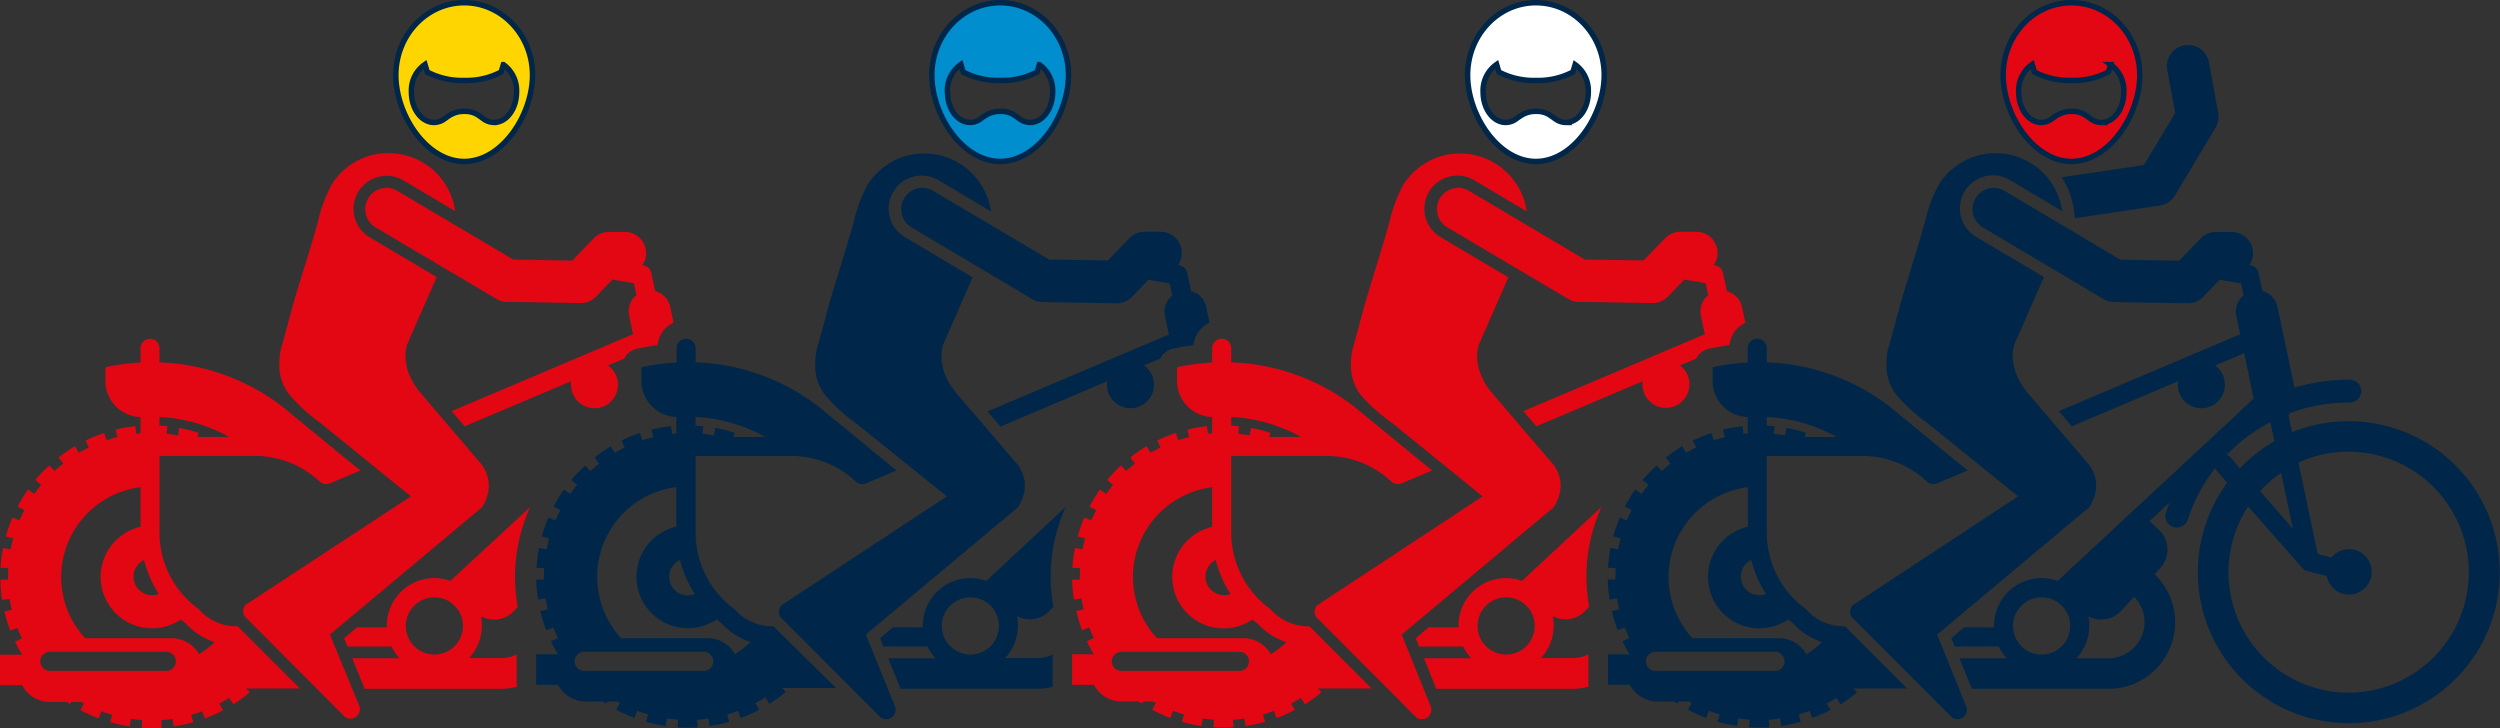 <svg xmlns="http://www.w3.org/2000/svg" viewBox="0 0 458.36 133.52">
  <rect x="0" y="0" width="458.36" height="133.52" fill="#333333" stroke="none"/>
  <defs>
    <style>
      .cls-1{fill:#e30613}.cls-4{fill:#002749}
    </style>
  </defs>
  <g id="Layer_2" data-name="Layer 2">
    <g id="Layer_1-2" data-name="Layer 1">
      <path class="cls-1" d="M240.26 115a1.53 1.53 0 0 1-.18-.18h-.28a9.09 9.09 0 0 1-6.74-3 1.86 1.86 0 0 0-.26-.23 17.32 17.32 0 0 1-7.06-14v-14h17.45a17.39 17.39 0 0 1 11.92 4.71 1.77 1.77 0 0 0 1.88.32l5.59-2.37-3.08-2.49-11.15-9.16a39.18 39.18 0 0 0-22.61-8.17v-2.58a1.75 1.75 0 0 0-3.5 0v2.61a39.49 39.49 0 0 0-5.9.76l-.53.11v2.85a6.64 6.64 0 0 0 6.43 6.28v3l-.78.07-.17-1.4a26.25 26.25 0 0 0-3.61.64l.34 1.37c-.67.17-1.35.35-2 .57l-.44-1.33c-.71.24-1.42.51-2.11.79q-.66.28-1.29.6l.61 1.27-.44.21c-.48.24-.94.5-1.41.77l-.71-1.21a25.3 25.3 0 0 0-3 2.07l.86 1.1c-.55.44-1.09.89-1.59 1.36l-1-1A25.48 25.48 0 0 0 203 88l1.08.89c-.45.54-.88 1.1-1.27 1.66l-1.15-.8a28.56 28.56 0 0 0-1.91 3.14l1.24.64c-.33.62-.63 1.26-.9 1.89l-1.29-.54a26.76 26.76 0 0 0-1.21 3.46l1.34.38c-.18.67-.34 1.35-.46 2l-1.39-.27a28.08 28.08 0 0 0-.46 3.64l1.4.08c0 .71-.06 1.4-.05 2.1h-1.39a26.46 26.46 0 0 0 .32 3.66l1.38-.21c.11.69.24 1.37.4 2l-1.36.32a31.07 31.07 0 0 0 1.08 3.52l1.31-.51c.25.65.52 1.29.83 1.93l-1.26.6c.1.23.22.46.33.69.3.57.62 1.14.95 1.69h-4v5.59h4a5.76 5.76 0 0 0 5.1 3.07h3.12c.19.14.37.27.57.4l.24-.4h1.86l.46.28-.66 1.22a28 28 0 0 0 3.35 1.52l.48-1.31c.67.24 1.33.46 2 .65l-.39 1.35a27.68 27.68 0 0 0 3.59.78l.21-1.39c.69.1 1.38.18 2.09.23l-.1 1.4a28.24 28.24 0 0 0 3.68 0l-.1-1.4c.7 0 1.39-.12 2.09-.22l.2 1.38a26.08 26.08 0 0 0 3.59-.77l-.38-1.34c.67-.19 1.32-.41 2-.66l.49 1.31c.39-.15.78-.29 1.15-.45.61-.26 1.2-.54 1.79-.83.14-.08.28-.14.41-.22l-.7-1.15c.63-.33 1.23-.68 1.82-1.06l.74 1.19a29 29 0 0 0 3-2.18l-.61-.72h9.82zm-14.52-38.55a29.14 29.14 0 0 1 12.78 3.66h-5.84l.25-.75a28.16 28.16 0 0 0-3.56-.91l-.26 1.38c-.69-.13-1.38-.22-2.08-.3l.14-1.39c-.47-.06-.95-.08-1.43-.11zm-2.84 26.22a21.19 21.19 0 0 0 2.7 6.23 3.4 3.4 0 0 1-2.7-6.23m4.21 20.33h-21.66a1.75 1.75 0 0 1 0-3.49h21.66a1.75 1.75 0 1 1 0 3.49m5.86-3.1a5.76 5.76 0 0 0-5-2.89h-15.85a16.55 16.55 0 0 1 4.67-26 16.31 16.31 0 0 1 5.45-1.68v7.26a9.43 9.43 0 1 0 7.4 17c.3.26.62.52.94.76a12.51 12.51 0 0 0 5.27 3.39 15.72 15.72 0 0 1-2.88 2.21M269.35 35a3.89 3.89 0 1 0-4 6.69l22.15 13.1a3.85 3.85 0 0 0 1.93.55l13.49.22h.08a3.87 3.87 0 0 0 2.81-1.2l3-3.11 3.92.68.46 2.18a3.88 3.88 0 0 0-1.35 3.78l.72 3.39-33.26 14.1 2.38 2.78 19.5-8.26a4.07 4.07 0 0 0-.05.61A4.31 4.31 0 1 0 308 67l3-1.26a3.4 3.4 0 0 1 2.41-1.83l.54-.11c1-.2 2.07-.38 3.13-.51a5.19 5.19 0 0 1 2.92-4.12l-.61-2.86a3.82 3.82 0 0 0-2.75-2.91l-.76-3.4a1.74 1.74 0 0 0-1.43-1.36l-.24-.05a3.85 3.85 0 0 0 .69-2.15 3.89 3.89 0 0 0-3.83-3.95h-2.92a3.81 3.81 0 0 0-2.87 1.19l-3.93 4.07-10.76-.16z"/>
      <path class="cls-1" d="M257 116.34L284.86 93c3.06-4.81-.36-8.17-.36-8.17l-10.79-12.6c-4.21-4.9-2.57-9.05-2.57-9.05l5.41-12.33-12.28-7.29a6.06 6.06 0 1 1 6.18-10.42l9.46 5.62a12.35 12.35 0 0 0-16.6-9.83 12.61 12.61 0 0 0-6 4.89 26.62 26.62 0 0 0-2.59 7c-1.29 4.57-2.74 9.11-4.11 13.66-.67 2.2-1.79 6.71-2.46 8.92a10.57 10.57 0 0 0-.45 3.1 8.85 8.85 0 0 0 1.75 5.88 31 31 0 0 0 5.55 4.99L271.82 91l-30.37 20a1.74 1.74 0 0 0 .26 2.51l17.93 18a1.75 1.75 0 0 0 1.06.35 1.79 1.79 0 0 0 1.07-.36 1.73 1.73 0 0 0 .51-2.06z"/>
      <path d="M281.6 29.6c6.92 0 12.52-8.5 12.52-15.83S288.52.5 281.6.5s-12.52 5.94-12.52 13.27 5.61 15.83 12.52 15.83m-9.68-12.71a5.84 5.84 0 0 1 2.48-5.08l.41 1.39a13.74 13.74 0 0 0 6.79 1.55 13.7 13.7 0 0 0 6.78-1.55l.41-1.36a5.9 5.9 0 0 1 2.42 5.05c0 3.07-1.85 5.56-4.13 5.56a3.26 3.26 0 0 1-1.8-.56c-.3-.19-.58-.43-.88-.62a4.36 4.36 0 0 0-2.8-.85 4.82 4.82 0 0 0-2.47.61 15.06 15.06 0 0 0-1.28.86 3.24 3.24 0 0 1-1.8.56c-2.28 0-4.13-2.49-4.13-5.56" stroke="#002749" stroke-miterlimit="10" fill="#fff"/>
      <path class="cls-1" d="M291.22 125.66v-5.59-.09a6.58 6.58 0 0 1-2.87.67h-5.84a8.69 8.69 0 0 0 2.35-5.93 9.21 9.21 0 0 0-.18-1.76 5 5 0 0 0 5.95-.94l.73-.79a31.58 31.58 0 0 1-.5-5.46 31.25 31.25 0 0 1 2.76-12.83l-14.57 13.56a8.71 8.71 0 0 0-11.65 8.22v.3h-5.48l-2.35 2 .62 1.52h8.08a8.63 8.63 0 0 0 1.47 2.15h-8.67l2.27 5.6h25a11.84 11.84 0 0 0 2.88-.37v-.22m-15.08-5.7a5.24 5.24 0 1 1 5.24-5.24 5.24 5.24 0 0 1-5.24 5.24"/>
      <path d="M379.79 29.6c6.92 0 12.52-8.5 12.52-15.83S386.71.5 379.79.5s-12.52 5.94-12.52 13.27 5.61 15.83 12.52 15.83m-9.67-12.71a5.82 5.82 0 0 1 2.47-5.08l.41 1.39a13.77 13.77 0 0 0 6.79 1.55 13.7 13.7 0 0 0 6.78-1.55l.4-1.36a5.87 5.87 0 0 1 2.42 5.05c0 3.07-1.84 5.56-4.12 5.56a3.32 3.32 0 0 1-1.81-.56c-.29-.19-.58-.43-.87-.62a4.36 4.36 0 0 0-2.8-.85 4.82 4.82 0 0 0-2.47.61c-.45.23-.84.58-1.28.86a3.24 3.24 0 0 1-1.8.56c-2.28 0-4.12-2.49-4.12-5.56" stroke="#002749" stroke-miterlimit="10" fill="#e30613"/>
      <path class="cls-4" d="M355.17 116.34L383.05 93c3.05-4.81-.36-8.17-.36-8.17L371.9 72.18c-4.2-4.9-2.57-9.05-2.57-9.05l5.41-12.33-12.28-7.29a6.06 6.06 0 1 1 6.18-10.42l9.45 5.62a12.34 12.34 0 0 0-16.59-9.83 12.61 12.61 0 0 0-6 4.89 27 27 0 0 0-2.6 7c-1.28 4.57-2.73 9.11-4.1 13.66-.67 2.2-1.79 6.71-2.46 8.92a10.57 10.57 0 0 0-.46 3.1 8.75 8.75 0 0 0 1.77 5.88 30.59 30.59 0 0 0 5.52 5.08L370 91l-30.38 20a1.77 1.77 0 0 0-.4 1.31 1.68 1.68 0 0 0 .66 1.2l17.95 18a1.7 1.7 0 0 0 1.05.35 1.74 1.74 0 0 0 1.06-.36 1.72 1.72 0 0 0 .52-2.06zM378 32.5a14.39 14.39 0 0 1 2.22 5.92l.21 1.59L396 37.69a3.92 3.92 0 0 0 2.76-1.86l7.44-12.4a3.91 3.91 0 0 0 .49-2.72L405 11.43a3.89 3.89 0 0 0-7.65 1.42l1.46 7.85-5.74 9.56z"/>
      <path class="cls-4" d="M430.68 77.23a27.6 27.6 0 0 0-10.44 2l-.67-3.15a3 3 0 0 0 .41-.39 31.24 31.24 0 0 1 10.7-1.89 2.1 2.1 0 1 0 0-4.19 35.21 35.21 0 0 0-10 1.46l-3.11-14.81a3.85 3.85 0 0 0-2.76-2.91l-.74-3.35a1.72 1.72 0 0 0-1.43-1.36h-.24a3.9 3.9 0 0 0-3.14-6.11h-2.93a3.8 3.8 0 0 0-2.86 1.19l-3.92 4.07-10.77-.17L367.54 35a3.89 3.89 0 0 0-4 6.69l22.13 13.15a3.82 3.82 0 0 0 1.92.55l13.5.21h.07a3.87 3.87 0 0 0 2.8-1.19l3-3.11 3.92.68.47 2.18a3.84 3.84 0 0 0-1.35 3.73l.71 3.39-33.24 14.1 2.38 2.78 19.5-8.27a4.31 4.31 0 1 0 8.57.63 4.29 4.29 0 0 0-1.8-3.5l5.33-2.26 1.74 8.29-5.25 4.95c-.86.72-1.68 1.49-2.47 2.29l-28.22 26.21a8.89 8.89 0 0 0-2.93-.51 8.74 8.74 0 0 0-8.73 8.72v.31h-5.48l-2.35 2 .62 1.52h8.07a8.94 8.94 0 0 0 1.48 2.15h-8.68l2.29 5.6h25a12.2 12.2 0 0 0 8.51-21l1-1.11a5 5 0 0 0-.18-7l-1.75-1.65 3.66-3.4c-.24.61-.46 1.22-.67 1.84a2.11 2.11 0 0 0 1.35 2.65 2.05 2.05 0 0 0 .65.1 2.1 2.1 0 0 0 2-1.44 31.07 31.07 0 0 1 5-9.41 2.18 2.18 0 0 0 .22.31l2 2.34a27.68 27.68 0 1 0 22.3-11.29M374.32 120a5.24 5.24 0 1 1 5.24-5.25 5.25 5.25 0 0 1-5.24 5.25m12.23.69h-5.84a8.69 8.69 0 0 0 2.34-5.94 8.45 8.45 0 0 0-.17-1.75 5 5 0 0 0 5.95-.94l2.45-2.64a6.57 6.57 0 0 1 1.91 4.64 6.65 6.65 0 0 1-6.64 6.63m31.68-34l2.15 10.23-6-6.87a21.83 21.83 0 0 1 3.87-3.36m-10-3.28a31.19 31.19 0 0 1 8-6l.74 3.48a27.56 27.56 0 0 0-6.34 5L409 83.88a1.9 1.9 0 0 0-.72-.48m22.4 43.6a22.07 22.07 0 0 1-18.5-34.15l10 11.37.1.09a1.12 1.12 0 0 0 .24.19l.12.07a1.79 1.79 0 0 0 .32.13h.07l3.56.91a4.16 4.16 0 1 0 .86-3.39l-2.51-.64-3.53-16.78a22.09 22.09 0 1 1 9.27 42.2"/>
      <path class="cls-4" d="M338.44 115c-.06-.05-.11-.12-.17-.18H338a9.11 9.11 0 0 1-6.76-3 1.16 1.16 0 0 0-.26-.23 17.34 17.34 0 0 1-7.05-14v-14h17.46a17.36 17.36 0 0 1 11.91 4.71 1.75 1.75 0 0 0 1.87.32l5.6-2.37-3.08-2.49-11.16-9.16a39.13 39.13 0 0 0-22.6-8.17v-2.58a1.75 1.75 0 0 0-3.5 0v2.61a39.49 39.49 0 0 0-5.9.76l-.53.11v2.85a6.63 6.63 0 0 0 6.43 6.28v3l-.79.07-.15-1.4a26.39 26.39 0 0 0-3.62.64l.35 1.37c-.68.17-1.36.35-2 .57l-.45-1.33c-.7.24-1.4.51-2.09.79-.45.19-.88.39-1.31.6l.62 1.27c-.15.07-.3.13-.44.21-.48.24-.95.5-1.41.77l-.71-1.21a27.13 27.13 0 0 0-3 2.07l.86 1.1c-.54.44-1.08.89-1.59 1.36l-.95-1a25.48 25.48 0 0 0-2.59 2.66l1.08.89c-.45.54-.87 1.1-1.28 1.66l-1.15-.8a28.48 28.48 0 0 0-1.9 3.14l1.24.64c-.33.62-.63 1.26-.9 1.89l-1.25-.55a28.41 28.41 0 0 0-1.22 3.46l1.35.38c-.18.67-.34 1.35-.47 2l-1.38-.27a30 30 0 0 0-.47 3.64l1.41.08c0 .71-.06 1.4-.05 2.1h-1.4a30 30 0 0 0 .32 3.66l1.39-.21c.1.69.24 1.37.4 2l-1.36.32a29.16 29.16 0 0 0 1.08 3.52l1.31-.51c.24.65.52 1.29.83 1.93l-1.27.6c.12.23.23.46.34.69.3.57.61 1.14 1 1.69h-4v5.59h4a5.79 5.79 0 0 0 5.11 3.07H307l.55.4.25-.4h1.87l.45.28-.66 1.22a26.62 26.62 0 0 0 3.35 1.52l.48-1.31c.66.24 1.33.46 2 .65l-.38 1.35a27.12 27.12 0 0 0 3.6.78l.2-1.39c.68.1 1.38.18 2.08.23l-.09 1.4a28.24 28.24 0 0 0 3.68 0l-.09-1.4c.69 0 1.38-.12 2.07-.22l.2 1.38a25.91 25.91 0 0 0 3.6-.77l-.38-1.34q1-.29 2-.66l.5 1.31c.38-.15.76-.29 1.14-.45.6-.26 1.2-.54 1.79-.83.14-.08.28-.14.41-.22l-.72-1.14c.61-.33 1.23-.68 1.8-1.06l.76 1.19a28.92 28.92 0 0 0 3-2.18l-.61-.72h9.82zm-14.51-38.55a29.22 29.22 0 0 1 12.79 3.66h-5.86l.25-.75a27.32 27.32 0 0 0-3.56-.91l-.26 1.38c-.68-.13-1.37-.22-2.07-.3l.15-1.39c-.48-.06-1-.08-1.44-.11zm-2.85 26.22a21.21 21.21 0 0 0 2.71 6.23 3.4 3.4 0 0 1-2.71-6.23M325.3 123h-21.65a1.75 1.75 0 1 1 0-3.49h21.65a1.75 1.75 0 1 1 0 3.49m5.86-3.1a5.75 5.75 0 0 0-5-2.89H310.3A16.58 16.58 0 0 1 315 91a16.51 16.51 0 0 1 5.46-1.68v7.26a9.43 9.43 0 1 0 7.4 17c.3.26.62.52.94.76a12.51 12.51 0 0 0 5.27 3.39 16.06 16.06 0 0 1-2.88 2.21"/>
      <path class="cls-1" d="M43.76 115c-.06-.05-.11-.12-.17-.18h-.28a9.11 9.11 0 0 1-6.75-3 1.37 1.37 0 0 0-.25-.23 17.33 17.33 0 0 1-7.07-14v-14H46.7a17.39 17.39 0 0 1 11.92 4.71 1.76 1.76 0 0 0 1.87.32l5.6-2.37L63 83.77l-11.15-9.16a39.11 39.11 0 0 0-22.61-8.17v-2.59a1.74 1.74 0 1 0-3.48 0v2.61a39.45 39.45 0 0 0-5.91.76l-.53.11v2.85a6.63 6.63 0 0 0 6.44 6.28v3l-.8.07-.15-1.4a26.13 26.13 0 0 0-3.62.64l.34 1.37c-.68.17-1.35.35-2 .57l-.44-1.33c-.71.24-1.42.51-2.11.79-.43.19-.87.39-1.3.6l.61 1.27-.43.21c-.48.24-.95.5-1.41.77l-.71-1.21a26.25 26.25 0 0 0-3 2.07l.87 1.1c-.56.44-1.09.89-1.6 1.36l-1-1A25.48 25.48 0 0 0 6.48 88l1.07.89c-.44.54-.86 1.1-1.27 1.66l-1.14-.8a28.63 28.63 0 0 0-1.92 3.14l1.25.64c-.32.62-.63 1.26-.91 1.89l-1.28-.54a28.36 28.36 0 0 0-1.21 3.46l1.34.38c-.18.67-.34 1.35-.47 2l-1.38-.27a26.44 26.44 0 0 0-.46 3.64l1.4.08c0 .71-.06 1.4 0 2.1H.09A28.1 28.1 0 0 0 .37 110l1.39-.21c.11.69.24 1.37.4 2l-1.36.32a27.52 27.52 0 0 0 1.09 3.52l1.3-.51c.25.65.53 1.29.83 1.93l-1.27.6c.12.23.23.46.34.69.3.57.61 1.14 1 1.69H0v5.59h4.05a5.75 5.75 0 0 0 5.1 3.07h3.12c.19.14.37.27.57.4l.24-.4h1.86l.46.28-.66 1.22a27.15 27.15 0 0 0 3.34 1.52l.49-1.31c.66.24 1.33.46 2 .65l-.38 1.35a27.32 27.32 0 0 0 3.59.78l.2-1.39c.7.1 1.39.18 2.09.23l-.09 1.4a28.09 28.09 0 0 0 3.67 0l-.09-1.4c.7 0 1.39-.12 2.08-.22l.21 1.38a26.08 26.08 0 0 0 3.59-.77l-.38-1.34q1-.29 2-.66l.49 1.31 1.16-.45c.59-.26 1.19-.54 1.77-.83.14-.08.29-.14.42-.22l-.69-1.22c.62-.33 1.23-.68 1.81-1.06l.76 1.19a30.06 30.06 0 0 0 3-2.18l-.62-.72H55zM29.24 76.45A29.23 29.23 0 0 1 42 80.11h-5.81l.24-.75a27.32 27.32 0 0 0-3.56-.91l-.25 1.38c-.69-.13-1.38-.22-2.08-.3l.15-1.39c-.48-.06-1-.08-1.45-.11zm-2.84 26.22a21.48 21.48 0 0 0 2.71 6.23 3.4 3.4 0 0 1-2.71-6.23M30.62 123H9a1.75 1.75 0 0 1 0-3.49h21.62a1.75 1.75 0 0 1 0 3.49m5.86-3.1a5.77 5.77 0 0 0-5-2.89H15.63a16.41 16.41 0 0 1-2.63-3.73A16.6 16.6 0 0 1 20.29 91a16.42 16.42 0 0 1 5.47-1.68v7.26a9.43 9.43 0 1 0 7.4 17c.29.26.61.52.93.76a12.51 12.51 0 0 0 5.27 3.39 16.06 16.06 0 0 1-2.88 2.21M72.86 35a3.89 3.89 0 1 0-4 6.69L91 54.79a3.92 3.92 0 0 0 1.94.55l13.49.22h.06a3.87 3.87 0 0 0 2.81-1.2l3-3.11 3.93.68.46 2.18a3.83 3.83 0 0 0-1.34 3.78l.71 3.39-33.26 14.1 2.39 2.78 19.5-8.26a4.07 4.07 0 0 0 0 .61 4.31 4.31 0 1 0 6.77-3.51l3-1.26a3.45 3.45 0 0 1 2.42-1.83l.53-.11c1-.2 2.08-.38 3.13-.51a5.2 5.2 0 0 1 2.95-4.14l-.6-2.86a3.85 3.85 0 0 0-2.76-2.91L119.4 50a1.77 1.77 0 0 0-1.4-1.33l-.24-.05a3.78 3.78 0 0 0 .7-2.15 3.89 3.89 0 0 0-3.83-3.95h-2.92a3.81 3.81 0 0 0-2.87 1.19l-3.93 4.07-10.81-.2z"/>
      <path class="cls-1" d="M60.49 116.34L88.37 93c3-4.81-.36-8.17-.36-8.17L77.22 72.18c-4.21-4.9-2.57-9.05-2.57-9.05l5.41-12.33-12.28-7.29A6.06 6.06 0 1 1 74 33.09l9.45 5.62a12.29 12.29 0 0 0-12.2-10.63 12.17 12.17 0 0 0-10.4 5.69 26.62 26.62 0 0 0-2.59 7c-1.26 4.53-2.74 9.07-4.11 13.62-.67 2.2-1.79 6.71-2.46 8.92a10.57 10.57 0 0 0-.46 3.1A8.75 8.75 0 0 0 53 72.29a30.59 30.59 0 0 0 5.52 5.08L75.33 91 45 110.9a1.73 1.73 0 0 0-.4 1.31 1.69 1.69 0 0 0 .67 1.2l17.93 18a1.76 1.76 0 0 0 2.12 0 1.77 1.77 0 0 0 .53-2.06z"/>
      <path d="M85.11 29.6c6.91 0 12.52-8.5 12.52-15.83S92 .5 85.11.5 72.58 6.44 72.58 13.77 78.19 29.6 85.11 29.6m-9.68-12.71a5.8 5.8 0 0 1 2.49-5.08l.41 1.39a13.67 13.67 0 0 0 6.78 1.55 13.66 13.66 0 0 0 6.77-1.55l.41-1.36a5.87 5.87 0 0 1 2.42 5.05c0 3.07-1.84 5.56-4.12 5.56a3.29 3.29 0 0 1-1.81-.56c-.29-.19-.57-.43-.87-.62a4.36 4.36 0 0 0-2.8-.85 4.82 4.82 0 0 0-2.47.61c-.44.23-.85.58-1.28.86a3.24 3.24 0 0 1-1.8.56c-2.27 0-4.13-2.49-4.13-5.56" fill="#ffd500" stroke="#002749" stroke-miterlimit="10"/>
      <path class="cls-1" d="M94.73 125.66v-5.59-.09a6.58 6.58 0 0 1-2.87.67H86a8.69 8.69 0 0 0 2.35-5.93 9.21 9.21 0 0 0-.15-1.72 5 5 0 0 0 6-.94l.73-.79a31.58 31.58 0 0 1-.5-5.46 31.25 31.25 0 0 1 2.76-12.83L82.56 106.5a8.7 8.7 0 0 0-11.64 8.22v.3h-5.48l-2.36 2 .63 1.52h8.08a8.37 8.37 0 0 0 1.47 2.15h-8.68l2.28 5.6h25a12 12 0 0 0 2.88-.37 1.5 1.5 0 0 1 0-.22m-15.1-5.7a5.24 5.24 0 1 1 5.24-5.24 5.25 5.25 0 0 1-5.24 5.24"/>
      <path class="cls-4" d="M142 115a1.53 1.53 0 0 1-.18-.18h-.27a9.11 9.11 0 0 1-6.75-3 1.43 1.43 0 0 0-.26-.23 17.34 17.34 0 0 1-7-14v-14H145a17.36 17.36 0 0 1 11.91 4.71 1.78 1.78 0 0 0 1.88.32l5.6-2.37-3.08-2.49-11.16-9.16a39.13 39.13 0 0 0-22.6-8.17v-2.58a1.75 1.75 0 0 0-3.5 0v2.61a39.32 39.32 0 0 0-5.9.76l-.54.11v2.85a6.64 6.64 0 0 0 6.39 6.28v3l-.79.07-.16-1.4a26.66 26.66 0 0 0-3.62.64l.34 1.37c-.67.17-1.34.35-2 .57l-.44-1.33c-.71.24-1.41.51-2.1.79-.44.19-.87.39-1.3.6l.61 1.27-.44.21c-.47.24-.94.5-1.4.77l-.7-1.19a25.42 25.42 0 0 0-3 2.07l.87 1.1c-.56.44-1.09.89-1.6 1.36l-1-1a26.66 26.66 0 0 0-2.53 2.64l1.08.89c-.44.54-.87 1.1-1.27 1.66l-1.15-.8a28.56 28.56 0 0 0-1.91 3.14l1.25.64c-.33.62-.63 1.26-.9 1.89l-1.29-.54a28.41 28.41 0 0 0-1.22 3.46l1.35.38c-.18.67-.34 1.35-.47 2l-1.39-.27a29.93 29.93 0 0 0-.46 3.64l1.4.08c0 .71-.05 1.4-.05 2.1h-1.39a28.1 28.1 0 0 0 .32 3.66l1.39-.21a20.6 20.6 0 0 0 .4 2l-1.37.32a29.21 29.21 0 0 0 1.09 3.52l1.31-.51c.24.65.53 1.29.82 1.93l-1.26.6c.11.23.22.46.34.69.29.57.61 1.14.94 1.69h-4v5.59h4a5.77 5.77 0 0 0 5.11 3.07h3.12l.56.4.25-.4h1.86l.45.28-.65 1.22a27.15 27.15 0 0 0 3.34 1.52l.49-1.31c.65.24 1.33.46 2 .65l-.38 1.35a27.32 27.32 0 0 0 3.59.78l.21-1.39c.68.1 1.38.18 2.08.23l-.1 1.4a28.24 28.24 0 0 0 3.68 0l-.09-1.4c.7 0 1.39-.12 2.08-.22l.2 1.38a26.22 26.22 0 0 0 3.6-.77l-.38-1.34c.66-.19 1.32-.41 2-.66l.5 1.31c.39-.15.77-.29 1.15-.45.6-.26 1.19-.54 1.78-.83l.42-.22-.66-1.24c.62-.33 1.23-.68 1.81-1.06l.75 1.19a30.19 30.19 0 0 0 3-2.18l-.62-.72h9.83zm-14.48-38.55a29.14 29.14 0 0 1 12.78 3.66h-5.84l.24-.75a27.74 27.74 0 0 0-3.56-.91l-.26 1.38c-.68-.13-1.38-.22-2.08-.3l.15-1.39c-.48-.06-.95-.08-1.43-.11zm-2.85 26.22a21.21 21.21 0 0 0 2.71 6.23 3.45 3.45 0 0 1-1.29.26 3.4 3.4 0 0 1-1.42-6.49m4.22 20.33h-21.66a1.75 1.75 0 1 1 0-3.49h21.66a1.75 1.75 0 1 1 0 3.49m5.86-3.1a5.78 5.78 0 0 0-5-2.89h-15.86a17.08 17.08 0 0 1-2.59-3.71 16.6 16.6 0 0 1 12.7-24v7.26a9.43 9.43 0 1 0 7.4 17c.3.26.61.52.93.76a12.58 12.58 0 0 0 5.27 3.39 15.64 15.64 0 0 1-2.87 2.21M171.12 35a3.89 3.89 0 0 0-4 6.69l22.13 13.15a3.82 3.82 0 0 0 1.92.55l13.5.22h.06a3.89 3.89 0 0 0 2.81-1.2l3-3.11 3.93.68.46 2.18a3.88 3.88 0 0 0-1.35 3.78l.72 3.39-33.25 14.1 2.38 2.78L203 69.9a3.08 3.08 0 0 0-.05.61 4.31 4.31 0 1 0 6.78-3.51l3-1.26a3.43 3.43 0 0 1 2.42-1.83l.54-.11c1-.2 2.06-.38 3.12-.51a5.21 5.21 0 0 1 2.94-4.14l-.6-2.86a3.85 3.85 0 0 0-2.75-2.91l-.75-3.38a1.72 1.72 0 0 0-1.43-1.36l-.24-.05a3.86 3.86 0 0 0 .7-2.15 3.9 3.9 0 0 0-3.84-3.95h-2.92a3.78 3.78 0 0 0-2.86 1.19l-3.93 4.07-10.77-.16z"/>
      <path class="cls-4" d="M158.75 116.34L186.64 93c3.05-4.81-.37-8.17-.37-8.17l-10.79-12.6c-4.2-4.9-2.56-9.05-2.56-9.05l5.4-12.33-12.27-7.29a6.06 6.06 0 1 1 6.18-10.42l9.45 5.62a12.34 12.34 0 0 0-16.59-9.83 12.51 12.51 0 0 0-6 4.89 26.29 26.29 0 0 0-2.6 7c-1.28 4.57-2.73 9.11-4.11 13.66-.66 2.2-1.78 6.71-2.46 8.92a10.91 10.91 0 0 0-.45 3.1 8.75 8.75 0 0 0 1.77 5.88 29.94 29.94 0 0 0 5.52 5.08L173.6 91l-30.38 20a1.78 1.78 0 0 0-.41 1.31 1.73 1.73 0 0 0 .67 1.2l17.94 18a1.7 1.7 0 0 0 1.05.35 1.79 1.79 0 0 0 1.07-.36 1.75 1.75 0 0 0 .52-2.06z"/>
      <path d="M183.38 29.6c6.91 0 12.52-8.5 12.52-15.83S190.29.5 183.38.5s-12.53 5.94-12.53 13.27 5.61 15.83 12.53 15.83m-9.68-12.71a5.82 5.82 0 0 1 2.48-5.08l.41 1.39a13.74 13.74 0 0 0 6.79 1.55 13.69 13.69 0 0 0 6.77-1.55l.41-1.36a5.87 5.87 0 0 1 2.44 5.05c0 3.07-1.85 5.56-4.12 5.56a3.27 3.27 0 0 1-1.81-.56c-.29-.19-.58-.43-.88-.62a4.31 4.31 0 0 0-2.79-.85 4.79 4.79 0 0 0-2.47.61 15.06 15.06 0 0 0-1.28.86 3.24 3.24 0 0 1-1.8.56c-2.29 0-4.13-2.49-4.13-5.56" fill="#008ecf" stroke="#002749" stroke-miterlimit="10"/>
      <path class="cls-4" d="M193 125.66v-5.59a.29.29 0 0 1 0-.09 6.59 6.59 0 0 1-2.88.67h-5.84a8.64 8.64 0 0 0 2.35-5.93 8.47 8.47 0 0 0-.18-1.76 5 5 0 0 0 5.95-.94l.74-.79a30.93 30.93 0 0 1 2.25-18.29l-14.56 13.56a8.87 8.87 0 0 0-2.92-.51 8.74 8.74 0 0 0-8.73 8.73v.3h-5.48l-2.35 2 .62 1.52h8.08a8.9 8.9 0 0 0 1.47 2.15h-8.67l2.28 5.6h25a11.84 11.84 0 0 0 2.88-.37v-.22m-15.1-5.7a5.24 5.24 0 1 1 5.24-5.24 5.25 5.25 0 0 1-5.24 5.24"/>
    </g>
  </g>
</svg>
